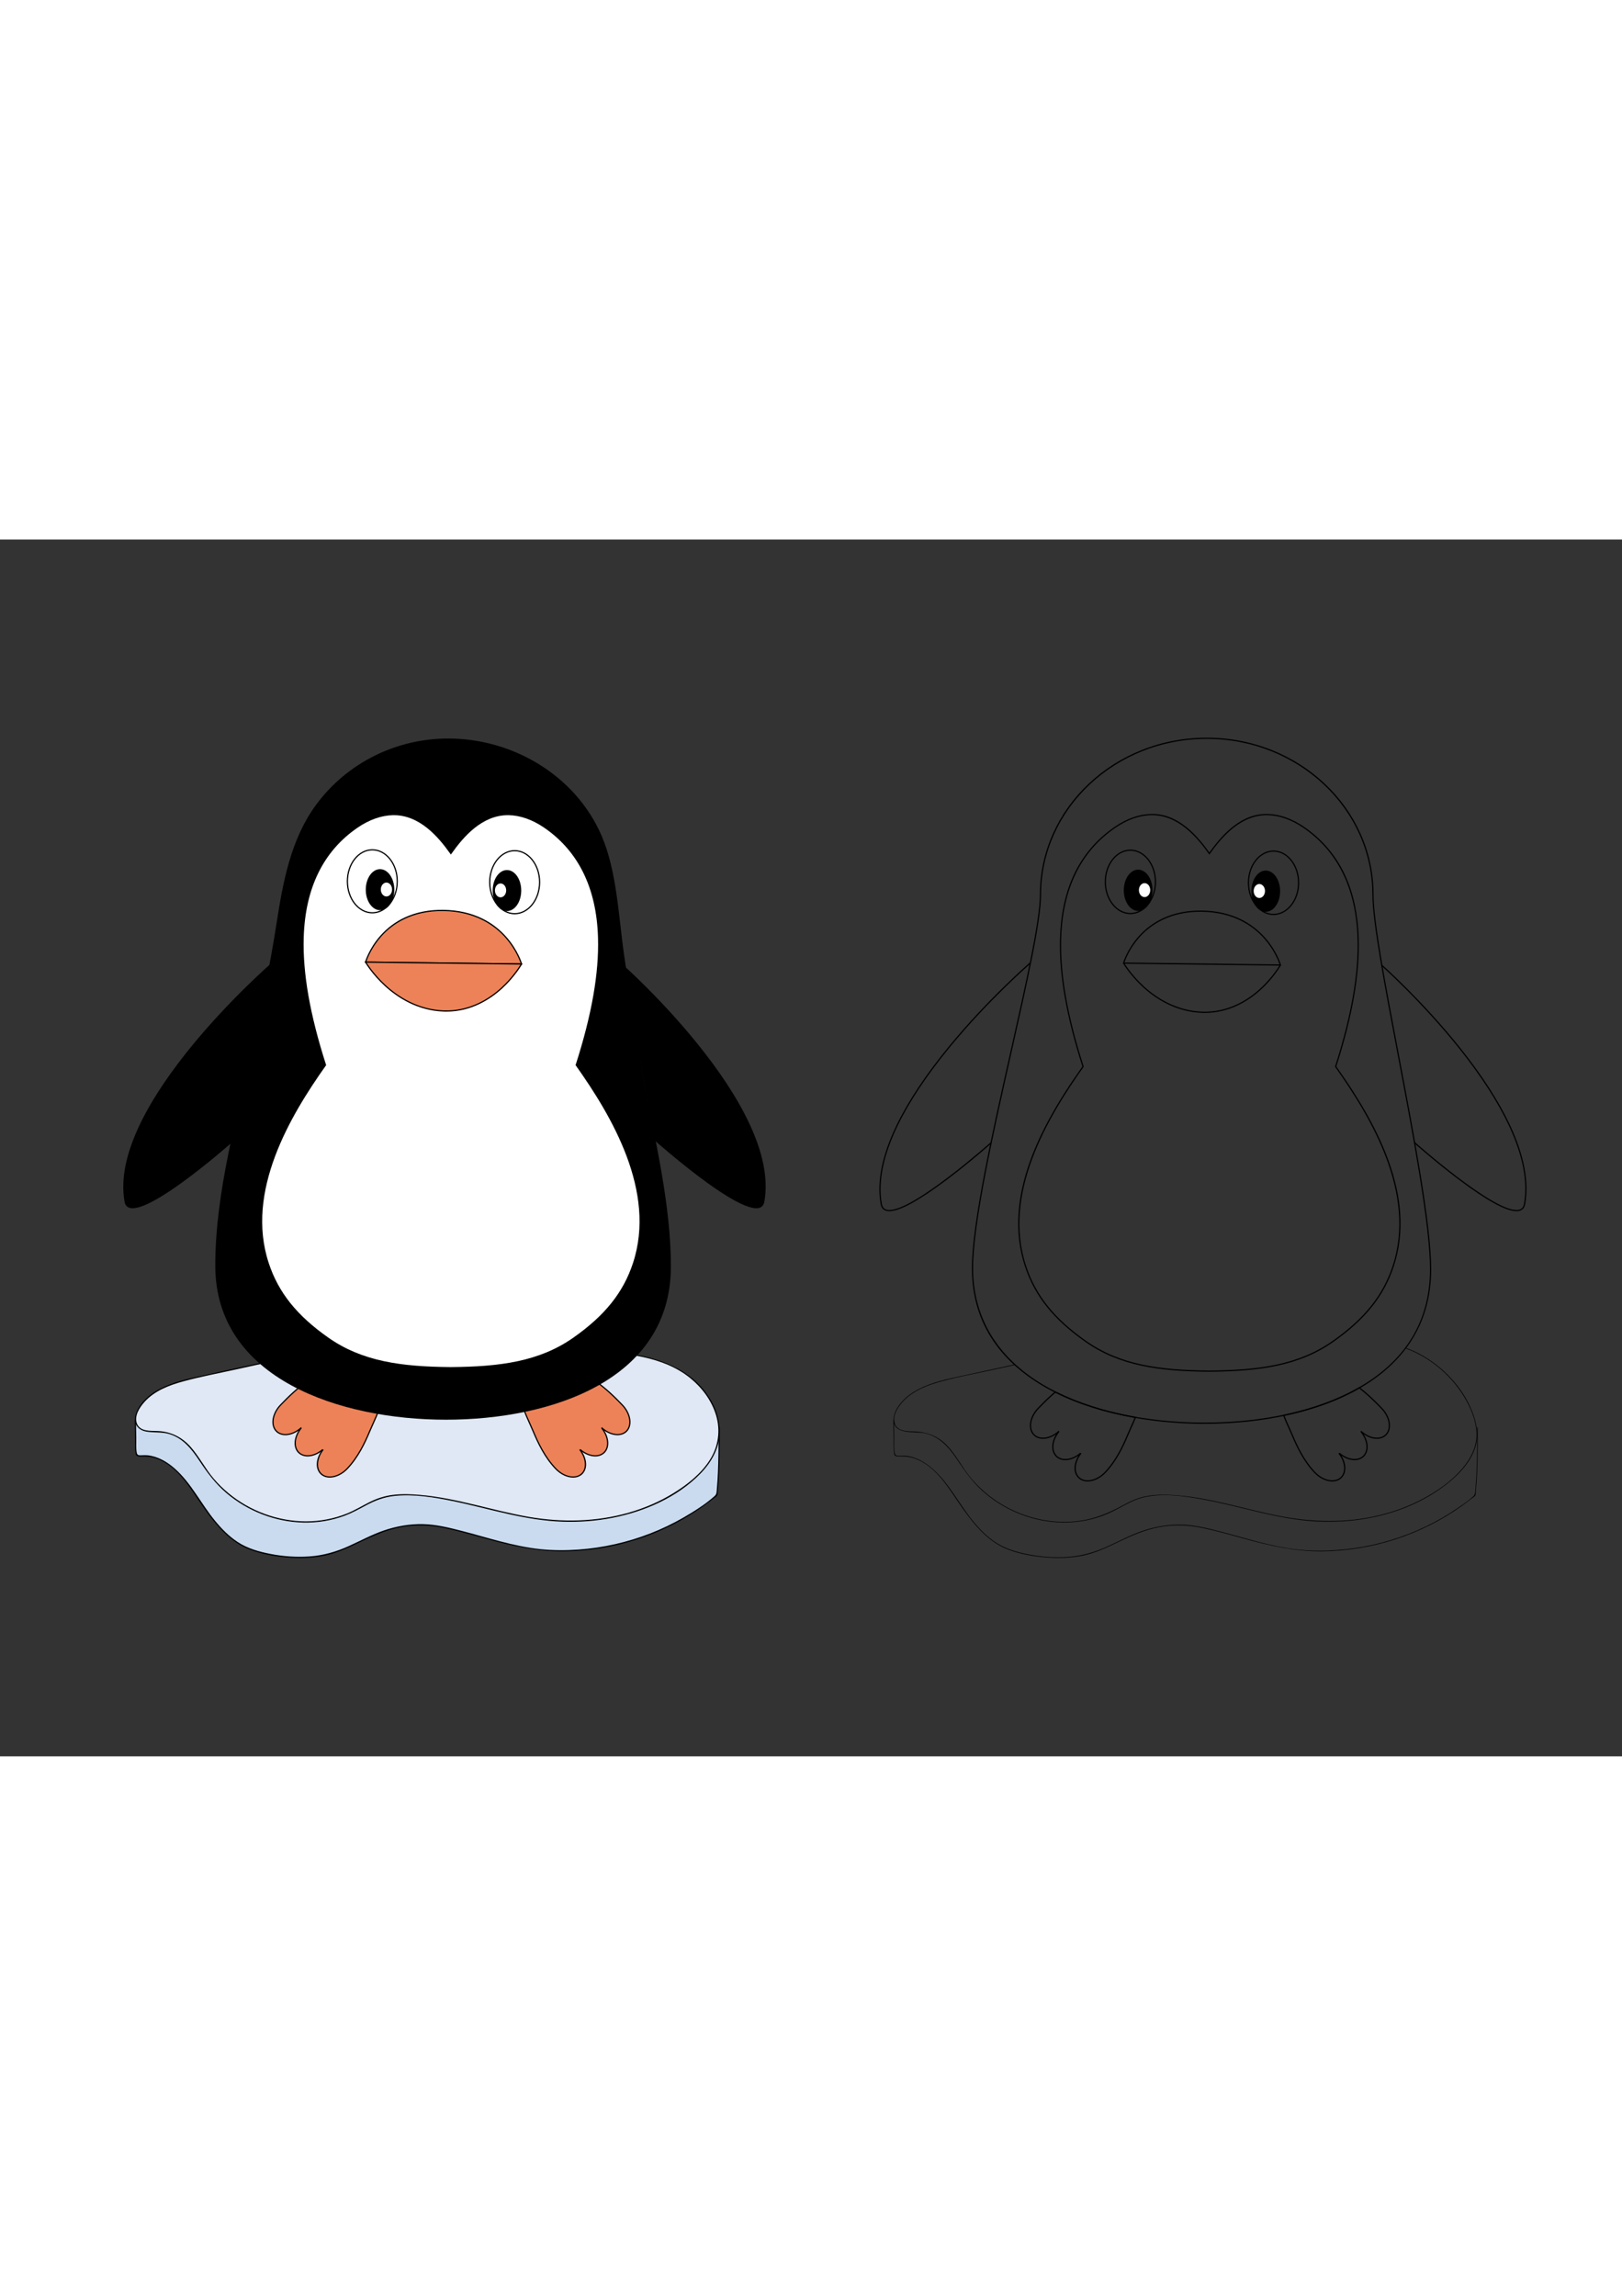 <?xml version="1.0" encoding="utf-8"?>
<!-- Generator: Adobe Illustrator 27.5.0, SVG Export Plug-In . SVG Version: 6.00 Build 0)  -->
<svg xmlns="http://www.w3.org/2000/svg" xmlns:xlink="http://www.w3.org/1999/xlink" viewBox="0 0 4000 3000" width="595" height="842" preserveAspectRatio="xMidYMid meet" data-scaled="true">
<rect x="0" y="0" width="4000" height="3000" fill="#333333" stroke="none"/>
<g>
	<g>
		<g>
			<path style="fill:#CADBEF;" d="M333.692,2170.737c0.743,28.169,0.808,66.159,2.229,84.517c0.48,5.929,18.437,3.511,21.969,3.63
				c46.222,1.559,84.497,40.024,109.718,75.467c41.677,58.567,83.067,133.092,155.35,156.811
				c53.362,17.51,117.684,23.5,173.028,13.413c49.446-9.012,91.069-36.536,137.083-54.796
				c49.068-19.472,100.819-26.274,152.9-16.151c92.603,18,178.051,54.996,273.472,59.034
				c146.773,6.212,295.039-42.53,408.059-136.757c6-44,6.145-115.065,6-167L333.692,2170.737z"/>
		</g>
		<g>
			<g>
				<path d="M332.192,2170.737c0.391,15.311,0.572,30.625,0.86,45.938c0.231,12.284-0.151,24.943,1.265,37.166
					c0.864,7.454,9.092,7.034,15.192,6.903c12.307-0.264,23.776,0.765,35.535,4.916c55.405,19.555,85.545,76.631,117.475,121.755
					c29.52,41.719,64.025,83.946,113.173,102.751c29.072,11.124,60.842,16.813,91.765,19.444
					c31.196,2.654,63.208,1.854,93.929-4.567c31.328-6.548,60.279-20.616,88.944-34.372c31.375-15.057,63.02-28.794,97.379-35.41
					c36.161-6.963,72.289-5.642,108.217,1.91c33.339,7.009,66.121,16.331,98.932,25.437c63.974,17.754,127.72,32.613,194.505,32.062
					c61.116-0.504,122.151-10.4,180.348-29.046c58.56-18.762,114.308-46.388,164.401-82.084c5.904-4.207,11.725-8.53,17.465-12.957
					c2.581-1.991,5.146-4.002,7.694-6.036c2.31-1.843,8.047-5.134,9.408-7.732c1.865-3.56,1.447-9.907,1.854-13.899
					c0.697-6.843,1.248-13.701,1.711-20.564c2.043-30.294,2.536-60.689,2.721-91.044c0.086-14.134,0.074-28.268,0.036-42.403
					c-0.002-0.819-0.686-1.49-1.5-1.5c-12.908-0.163-25.816-0.326-38.724-0.489c-34.815-0.439-69.631-0.878-104.446-1.318
					c-51.821-0.654-103.641-1.308-155.462-1.962c-62.791-0.792-125.581-1.584-188.372-2.377
					c-69.242-0.874-138.483-1.747-207.725-2.621c-69.42-0.876-138.84-1.752-208.261-2.628
					c-65.171-0.822-130.341-1.645-195.512-2.467c-54.704-0.69-109.408-1.381-164.112-2.071c-39.608-0.5-79.215-1-118.823-1.499
					c-18.625-0.235-37.299-0.885-55.927-0.706c-0.814,0.008-1.63-0.021-2.445-0.031c-1.931-0.024-1.932,2.976,0,3
					c12.908,0.163,25.816,0.326,38.724,0.489c34.815,0.439,69.631,0.879,104.446,1.318c51.821,0.654,103.641,1.308,155.462,1.962
					c62.791,0.792,125.581,1.584,188.372,2.377c69.242,0.874,138.483,1.748,207.725,2.621c69.42,0.876,138.84,1.752,208.26,2.628
					c65.171,0.822,130.341,1.645,195.512,2.467c54.704,0.69,109.408,1.38,164.112,2.071c39.608,0.5,79.215,1,118.823,1.499
					c12.232,0.154,24.464,0.309,36.696,0.463c6.21,0.078,13.052,0.984,19.23,0.243c0.786-0.094,1.649,0.021,2.445,0.031
					c-0.5-0.5-1-1-1.5-1.5c0.079,29.223,0.049,58.451-0.727,87.665c-0.386,14.547-0.949,29.094-1.888,43.616
					c-0.405,6.269-0.881,12.534-1.468,18.789c-0.63,6.71,0.04,14.23-5.175,18.925c-22.733,20.465-50.004,37.536-76.394,52.818
					c-26.433,15.307-54.053,28.563-82.519,39.638c-56.697,22.059-116.717,35.589-177.409,39.857
					c-31.074,2.185-62.483,2.218-93.485-1.005c-33.68-3.501-66.823-10.792-99.558-19.286c-31.582-8.195-62.86-17.51-94.452-25.668
					c-31.42-8.114-63.332-16.03-95.933-16.729c-33.181-0.712-66.276,5.166-97.573,16.057
					c-29.727,10.345-57.402,25.497-86.051,38.357c-30.517,13.698-61.563,22.655-95.018,25.122
					c-32.294,2.381-64.976,0.147-96.756-5.962c-28.251-5.43-56.387-13.252-80.741-29.007c-22.43-14.51-41.253-33.925-58.003-54.575
					c-33.452-41.242-57.629-91.323-97.719-126.845c-19.037-16.868-42.037-30.426-67.778-32.923
					c-4.466-0.433-8.65-0.156-13.105-0.024c-6.108,0.182-11.726,1.002-13.078-6.144c-2.225-11.77-0.944-25.268-1.161-37.211
					c-0.264-14.544-0.446-29.09-0.818-43.632C335.142,2168.81,332.142,2168.802,332.192,2170.737z"/>
			</g>
		</g>
	</g>
	<g>
		<g>
			<path style="fill:#DFE8F4;" d="M651.57,2029.281c-54.666,12.039-109.332,24.078-163.999,36.117
				c-55.024,12.118-116.146,28.465-144.898,76.919c-7.918,13.343-12.402,31.28-3.166,43.747
				c12.568,16.966,38.511,11.617,59.484,14.051c58.509,6.79,81.068,51.78,107.509,90.79
				c80.036,118.085,241.922,167.047,369.348,102.92c19.368-9.747,37.771-21.645,58.2-28.912c26.65-9.479,55.549-10.633,83.798-9.205
				c107.539,5.438,210.182,46.486,317.003,60.027c125.969,15.969,260.389-9.368,360.906-86.954
				c32.6-25.163,62.252-57.128,73.194-96.83c19.719-71.551-28.75-147.746-93.276-184.419s-141.286-43.108-215.291-48.733"/>
		</g>
		<g>
			<g>
				<path d="M651.172,2027.834c-49.57,10.917-99.14,21.833-148.711,32.75c-37.071,8.164-75.177,15.857-109.027,33.773
					c-15.456,8.18-29.881,18.676-41.235,32.068c-10.677,12.594-20.914,29.184-19.172,46.401c1.591,15.717,14.219,24.37,28.842,26.67
					c18.292,2.877,36.53,0.431,54.618,5.592c34.714,9.905,56.589,37.932,75.636,66.774c19.211,29.091,39.375,56.127,66.108,78.863
					c52.588,44.725,120.421,71.25,189.529,72.886c34.571,0.819,69.318-4.682,101.764-16.71c18.291-6.781,35.215-16.072,52.34-25.32
					c22.513-12.157,45.245-20.901,70.843-23.603c47.637-5.028,96.994,3.133,143.583,12.614
					c46.74,9.512,92.776,22.105,139.338,32.406c43.395,9.6,87.271,16.938,131.757,18.458c41.172,1.407,82.542-1.637,122.987-9.533
					c79.073-15.437,159.636-50.431,216.67-108.723c26.547-27.132,46.455-61.316,47.781-100.013
					c1.245-36.369-13.071-71.818-34.628-100.595c-50.831-67.855-134.936-90.256-215.347-99.506
					c-21.437-2.466-42.953-4.15-64.466-5.787c-1.926-0.147-1.916,2.854,0,3c82.308,6.265,174.646,12.901,241.587,66.978
					c29.208,23.595,52.989,55.421,63.87,91.619c11.382,37.864,5.789,77.052-15.389,110.413
					c-21.669,34.135-54.954,60.306-88.948,81.37c-34.478,21.365-72.07,37.458-111.049,48.57
					c-80.254,22.878-164.945,24.448-246.872,10.259c-89.103-15.432-175.397-45.775-265.792-53.894
					c-22.467-2.018-45.256-2.975-67.714-0.345c-21.454,2.512-41.344,9.035-60.517,18.855c-18.374,9.411-35.99,20.097-55.232,27.734
					c-15.659,6.215-31.912,10.914-48.463,14.057c-68.009,12.917-139.749-0.948-199.615-35.151
					c-29.843-17.05-56.776-39.14-79.119-65.272c-21.081-24.657-35.545-54.156-57.015-78.464
					c-21.754-24.63-50.008-38.22-82.945-39.153c-17.087-0.484-41.315,1.304-49.253-17.797c-7.918-19.054,6.677-40.956,19.044-54.537
					c24.726-27.152,60.714-40.678,95.323-50.091c42.872-11.66,86.819-19.869,130.195-29.422
					c23.164-5.101,46.327-10.203,69.491-15.304C653.854,2030.312,653.056,2027.42,651.172,2027.834L651.172,2027.834z"/>
			</g>
		</g>
	</g>
	<g>
		<path style="fill:#ED8258;" d="M691.81,2133.926c-20.445,21.422-24.755,50.491-9.629,64.928
			c14.019,13.379,39.808,9.485,59.785-8.207c0.09,0.183,0.18,0.366,0.272,0.548c-16.623,20.752-19.26,46.594-5.278,59.938
			c13.633,13.011,38.399,9.69,58.124-6.772c0.292,0.148,0.586,0.296,0.881,0.443c-15.685,20.515-17.911,45.549-4.226,58.61
			c15.127,14.437,43.963,8.774,64.408-12.648c24.667-25.846,41.435-58.405,55.396-91.848c12.027-28.81,32.034-64.682,32.62-97.939
			c0.985-55.837-57.263-87.171-102.296-69.444C774.831,2057.923,738.436,2085.072,691.81,2133.926z"/>
		<path d="M813.288,2312.864c-8.719,0-16.658-2.709-22.584-8.365c-12.962-12.37-12.626-34.772,0.195-55.047
			c-19.649,13.735-42.041,15.11-54.975,2.767c-12.882-12.295-12.444-34.967,0.245-55.093c-19.516,13.625-42.123,15.125-55.023,2.813
			c-15.701-14.985-11.404-45.063,9.58-67.049c43.1-45.16,79.864-74.91,150.593-102.752c23.393-9.208,51.282-5.658,72.784,9.263
			c20.497,14.227,32.001,36.68,31.561,61.604c-0.47,26.653-13.217,54.854-24.463,79.734c-2.972,6.576-5.78,12.787-8.272,18.757
			c-11.729,28.096-28.659,63.978-55.695,92.306C844.169,2305.489,827.669,2312.863,813.288,2312.864z M794.882,2242.577l3.379,1.694
			l-1.104,1.444c-15.32,20.038-17.204,44.376-4.382,56.613c14.503,13.843,42.445,8.189,62.288-12.598
			c26.696-27.973,43.468-63.535,55.097-91.392c2.509-6.009,5.325-12.24,8.307-18.836c11.127-24.616,23.738-52.518,24.198-78.552
			c0.421-23.905-10.612-45.441-30.272-59.086c-20.689-14.357-47.502-17.781-69.975-8.937
			c-63.227,24.889-99.559,49.682-149.522,102.031l-1.085-1.035l1.085,1.035c-19.841,20.79-24.183,48.965-9.678,62.809
			c13.293,12.687,38.123,9.142,57.754-8.245l1.469-1.301l1.571,3.156l-0.603,0.753c-16.326,20.382-18.653,45.28-5.413,57.916
			c12.956,12.365,36.56,9.49,56.128-6.838L794.882,2242.577z"/>
	</g>
	<g>
		<path style="fill:#ED8258;" d="M1534.768,2133.926c20.445,21.422,24.755,50.491,9.629,64.928
			c-14.019,13.379-39.808,9.485-59.785-8.207c-0.09,0.183-0.18,0.366-0.272,0.548c16.623,20.752,19.26,46.594,5.278,59.938
			c-13.633,13.011-38.399,9.69-58.124-6.772c-0.293,0.148-0.587,0.296-0.881,0.443c15.685,20.515,17.91,45.549,4.226,58.61
			c-15.127,14.437-43.963,8.774-64.408-12.648c-24.667-25.846-41.435-58.405-55.396-91.848
			c-12.027-28.81-32.034-64.682-32.62-97.939c-0.985-55.837,57.263-87.171,102.296-69.444
			C1451.748,2057.923,1488.143,2085.072,1534.768,2133.926z"/>
		<path d="M1413.291,2312.864c-14.382,0-30.88-7.373-43.944-21.063c-27.037-28.329-43.967-64.211-55.696-92.306
			c-2.492-5.97-5.3-12.181-8.272-18.757c-11.247-24.881-23.994-53.081-24.464-79.734c-0.439-24.924,11.064-47.377,31.562-61.604
			c21.501-14.92,49.391-18.472,72.784-9.263c70.729,27.842,107.494,57.592,150.593,102.752l0,0
			c20.983,21.985,25.28,52.063,9.579,67.049c-12.9,12.313-35.506,10.812-55.023-2.813c12.688,20.127,13.127,42.798,0.245,55.093
			c-12.935,12.345-35.325,10.969-54.974-2.767c12.818,20.273,13.156,42.678,0.195,55.047
			C1429.949,2310.154,1422.008,2312.863,1413.291,2312.864z M1358.121,2028.082c-15.331,0-30.855,4.707-43.934,13.784
			c-19.661,13.646-30.694,35.181-30.272,59.086c0.459,26.034,13.07,53.936,24.197,78.552c2.982,6.596,5.798,12.827,8.307,18.836
			c11.629,27.856,28.401,63.418,55.097,91.392c19.841,20.788,47.783,26.438,62.287,12.598c12.823-12.237,10.939-36.575-4.381-56.613
			l-1.104-1.443l3.379-1.694l0.758,0.633c19.566,16.327,43.171,19.202,56.127,6.838c13.24-12.636,10.913-37.534-5.413-57.916
			l-0.603-0.753l1.571-3.156l1.469,1.301c19.632,17.387,44.461,20.931,57.754,8.245c14.504-13.844,10.163-42.019-9.678-62.809
			c-49.962-52.35-86.295-77.143-149.522-102.031C1375.896,2029.677,1367.041,2028.082,1358.121,2028.082z"/>
	</g>
	<g>
		<path d="M1520.141,873.02c-7.432-50.185-17.905-99.501-36.776-143.191c-63.995-148.164-218.732-239.301-377.942-239.301
			c-128.105,0-249.456,59.86-325.685,163.111c-62.599,84.79-81.975,190.851-97.745,292.665
			c-15.442,99.7-35.934,197.462-57.523,295.989c-38.819,177.165-93.555,365.166-93.555,547.824
			c0,279.549,308.357,379.915,568.715,379.915s554.815-98.05,554.815-377.601c-0.001-150.503-37.4-303.985-65.087-451.119
			c-19.607-104.198-34.372-209.209-49.843-314.076C1532.323,978.468,1527.88,925.273,1520.141,873.02z"/>
	</g>
	<g>
		<path style="fill:#FFFFFF;" d="M1421.633,1295.532c60.029-186.948,113.25-455.921-78.972-587.066
			c-26.017-17.751-56.406-30.276-87.895-30.877c-63.35-1.21-108.913,47.689-142.901,95.613
			c-33.989-47.924-79.551-96.823-142.901-95.613c-31.489,0.601-61.878,13.126-87.895,30.877
			c-192.221,131.145-139.001,400.118-78.972,587.066c-98.037,138.203-197.671,317.396-141.31,488.794
			c26.62,80.952,78.57,136.462,148.26,185.325c82.448,57.807,178.801,71.537,301.01,72.645v0.037
			c0.607-0.005,1.203-0.014,1.809-0.019c0.606,0.005,1.202,0.014,1.809,0.019v-0.037c122.209-1.107,218.562-14.838,301.01-72.645
			c69.691-48.863,121.64-104.373,148.26-185.325C1619.305,1612.927,1519.671,1433.735,1421.633,1295.532z"/>
		<path d="M1108.057,2044.349v-0.073c-119.499-1.214-216.353-14.229-300.159-72.987c-78.859-55.293-124.816-112.762-149.011-186.338
			c-13.444-40.883-18.686-84.624-15.58-130.009c2.775-40.563,12.315-83.675,28.354-128.14
			c25.38-70.363,66.137-143.984,128.226-231.611c-39.583-123.513-57.541-226.292-54.897-314.179
			c1.735-57.663,12.63-109.007,32.383-152.606c22.46-49.572,56.969-90.482,102.569-121.593
			c29.125-19.872,59.896-30.669,88.984-31.224c29.466-0.575,56.837,9.183,83.716,29.793c19.783,15.169,38.647,35.667,59.223,64.374
			c20.576-28.706,39.44-49.205,59.224-64.374c26.879-20.61,54.28-30.354,83.716-29.793c29.088,0.555,59.858,11.352,88.983,31.224
			c45.601,31.111,80.11,72.022,102.569,121.593c19.753,43.598,30.648,94.942,32.383,152.606
			c2.644,87.887-15.314,190.665-54.897,314.179c62.089,87.626,102.846,161.247,128.226,231.611
			c16.039,44.465,25.578,87.577,28.354,128.14c3.105,45.385-2.136,89.126-15.58,130.009
			c-24.194,73.577-70.151,131.046-149.012,186.338c-83.804,58.758-180.659,71.773-300.158,72.987v0.036l-2.016,0.021l-1.809-0.019
			L1108.057,2044.349z M1112.057,2040.315l0.629,0.007l0.97-0.027c119.666-1.084,216.457-13.791,299.88-72.282
			c78.107-54.765,123.601-111.608,147.508-184.313c58.038-176.495-52.698-362.474-141.042-487.011l-0.579-0.816l0.306-0.953
			c39.655-123.497,57.65-226.138,55.013-313.788c-3.671-122.032-48.489-213.214-133.208-271.015
			c-28.481-19.432-58.498-29.989-86.806-30.53c-0.735-0.014-1.471-0.021-2.201-0.021c-64.303,0-110.081,53.973-139.031,94.792
			l-1.631,2.3l-1.631-2.3c-29.279-41.283-75.792-96.02-141.232-94.771c-28.308,0.541-58.325,11.098-86.806,30.529
			c-84.719,57.801-129.537,148.983-133.208,271.015c-2.637,87.65,15.358,190.291,55.013,313.788l0.306,0.953l-0.579,0.816
			c-88.343,124.538-199.08,310.517-141.041,487.011c23.908,72.704,69.4,129.548,147.507,184.313
			c83.424,58.491,180.215,71.198,299.88,72.282L1112.057,2040.315z"/>
	</g>
	<g>
		<path d="M918.192,921.803c-34.74,0-63.004-35.524-63.004-79.189s28.264-79.189,63.004-79.189
			c34.741,0,63.004,35.524,63.004,79.189S952.933,921.803,918.192,921.803z M918.192,766.424c-33.086,0-60.004,34.178-60.004,76.189
			c0,42.011,26.918,76.189,60.004,76.189s60.004-34.178,60.004-76.189C978.197,800.602,951.279,766.424,918.192,766.424z"/>
	</g>
	<g>
		<ellipse cx="937.21" cy="863.25" rx="35.203" ry="50.579"/>
	</g>
	<g>
		<ellipse style="fill:#FFFFFF;" cx="952.991" cy="862.845" rx="15.376" ry="18.613"/>
		<path d="M952.991,882.958c-9.306,0-16.876-9.023-16.876-20.113c0-11.09,7.571-20.113,16.876-20.113
			c9.306,0,16.876,9.022,16.876,20.113C969.867,873.935,962.297,882.958,952.991,882.958z M952.991,845.732
			c-7.651,0-13.876,7.677-13.876,17.113c0,9.436,6.225,17.113,13.876,17.113c7.651,0,13.876-7.677,13.876-17.113
			C966.867,853.409,960.643,845.732,952.991,845.732z"/>
	</g>
	<g>
		<path d="M1269.221,923.977c-34.74,0-63.004-35.525-63.004-79.19c0-43.665,28.264-79.189,63.004-79.189
			c34.741,0,63.004,35.524,63.004,79.189C1332.226,888.452,1303.962,923.977,1269.221,923.977z M1269.221,768.598
			c-33.086,0-60.004,34.178-60.004,76.189c0,42.011,26.917,76.19,60.004,76.19s60.004-34.178,60.004-76.19
			C1329.226,802.776,1302.308,768.598,1269.221,768.598z"/>
	</g>
	<g>
		<ellipse cx="1250.204" cy="865.423" rx="35.203" ry="50.579"/>
	</g>
	<g>
		<ellipse style="fill:#FFFFFF;" cx="1234.423" cy="865.019" rx="15.376" ry="18.613"/>
		<path d="M1234.423,885.132c-9.306,0-16.876-9.023-16.876-20.113c0-11.09,7.57-20.113,16.876-20.113s16.876,9.023,16.876,20.113
			C1251.299,876.109,1243.729,885.132,1234.423,885.132z M1234.423,847.905c-7.651,0-13.876,7.677-13.876,17.113
			c0,9.436,6.225,17.113,13.876,17.113s13.876-7.677,13.876-17.113C1248.299,855.582,1242.074,847.905,1234.423,847.905z"/>
	</g>
	<g>
		<path d="M1533.986,1046.502c0,0,393.815,347.484,350.958,586.089c-13.941,77.615-269.879-150.576-269.879-150.576
			L1533.986,1046.502z"/>
	</g>
	<g>
		<path d="M672.227,1041.869c0,0-407.929,352.117-365.072,590.722c13.94,77.615,269.879-150.576,269.879-150.576L672.227,1041.869z"
			/>
	</g>
	<g>
		<path style="fill:#ED8258;" d="M901.566,1041.869c0,0,37.065-129.727,192.274-127.411
			c155.209,2.316,192.274,132.044,192.274,132.044L901.566,1041.869z"/>
		<path d="M1288.11,1048.026l-388.526-4.681l0.54-1.888c0.094-0.328,9.691-33.132,38.257-65.161
			c16.78-18.815,36.732-33.707,59.302-44.266c28.19-13.187,60.56-19.594,96.18-19.072c35.627,0.532,67.981,7.854,96.163,21.764
			c22.563,11.136,42.508,26.491,59.283,45.638c28.559,32.597,38.154,65.402,38.248,65.729L1288.11,1048.026z M903.612,1040.394
			l380.442,4.583c-2.5-7.445-12.885-35.151-37.088-62.739c-25.951-29.581-73.587-65.092-153.147-66.279
			c-79.507-1.175-127.167,33.189-153.111,62.236C916.458,1005.344,906.082,1033.031,903.612,1040.394z"/>
	</g>
	<g>
		<path style="fill:#ED8258;" d="M901.566,1041.869c0,0,67.18,115.828,192.274,120.461
			c125.094,4.633,192.274-115.828,192.274-115.828L901.566,1041.869z"/>
		<path d="M1100.746,1163.958c-2.3,0-4.619-0.042-6.96-0.129c-65.073-2.41-114.226-35.241-144.002-62.358
			c-32.231-29.353-49.345-58.558-49.514-58.85l-1.325-2.284l389.708,4.695l-1.227,2.2c-0.169,0.303-17.287,30.668-49.527,60.03
			C1209.172,1133.423,1162.421,1163.958,1100.746,1163.958z M904.267,1043.402c4.665,7.396,20.883,31.594,47.608,55.917
			c29.394,26.751,77.893,59.138,142.021,61.513c64.063,2.379,112.538-28.992,141.911-55.722
			c26.919-24.498,43.175-49.685,47.698-57.138L904.267,1043.402z"/>
	</g>
</g>
<g>
	<g>
		<g>
			<g>
				<path d="M2787.645,923.61c-34.928,0-63.343-35.716-63.343-79.618c0-43.901,28.415-79.617,63.343-79.617
					s63.343,35.716,63.343,79.617C2850.987,887.894,2822.572,923.61,2787.645,923.61z M2787.645,767.375
					c-33.273,0-60.343,34.37-60.343,76.617c0,42.247,27.069,76.618,60.343,76.618s60.343-34.371,60.343-76.618
					C2847.987,801.746,2820.918,767.375,2787.645,767.375z"/>
			</g>
			<g>
				<ellipse cx="2806.767" cy="864.743" rx="35.397" ry="50.858"/>
			</g>
			<g>
				<ellipse style="fill:#FFFFFF;" cx="2822.635" cy="864.336" rx="15.461" ry="18.716"/>
				<path d="M2822.635,884.551c-9.353,0-16.961-9.068-16.961-20.215c0-11.147,7.608-20.216,16.961-20.216
					c9.352,0,16.96,9.069,16.96,20.216C2839.595,875.483,2831.986,884.551,2822.635,884.551z M2822.635,847.12
					c-7.698,0-13.961,7.723-13.961,17.216c0,9.493,6.263,17.215,13.961,17.215c7.697,0,13.96-7.723,13.96-17.215
					C2836.595,854.843,2830.332,847.12,2822.635,847.12z"/>
			</g>
		</g>
		<g>
			<g>
				<path d="M3140.606,925.795c-34.928,0-63.343-35.716-63.343-79.618c0-43.901,28.415-79.617,63.343-79.617
					s63.343,35.716,63.343,79.617C3203.949,890.079,3175.534,925.795,3140.606,925.795z M3140.606,769.56
					c-33.273,0-60.343,34.37-60.343,76.617c0,42.247,27.069,76.618,60.343,76.618s60.343-34.371,60.343-76.618
					C3200.949,803.931,3173.88,769.56,3140.606,769.56z"/>
			</g>
			<g>
				<ellipse cx="3121.484" cy="866.928" rx="35.397" ry="50.858"/>
			</g>
			<g>
				<ellipse style="fill:#FFFFFF;" cx="3105.616" cy="866.521" rx="15.461" ry="18.716"/>
				<path d="M3105.616,886.737c-9.352,0-16.96-9.069-16.96-20.216c0-11.147,7.608-20.216,16.96-20.216
					c9.353,0,16.961,9.069,16.961,20.216C3122.577,877.668,3114.969,886.737,3105.616,886.737z M3105.616,849.305
					c-7.697,0-13.96,7.723-13.96,17.216s6.263,17.216,13.96,17.216c7.698,0,13.961-7.723,13.961-17.216
					S3113.314,849.305,3105.616,849.305z"/>
			</g>
		</g>
		<g>
			<path d="M2970.083,2180.223c-68.084,0-137.279-6.982-200.104-20.192c-69.952-14.709-132.098-36.776-184.713-65.588
				c-58.466-32.016-104.134-71.923-135.736-118.613c-35.032-51.758-52.795-112.021-52.795-179.114
				c0-111.415,50.583-336.22,95.211-534.561c37.284-165.699,72.5-322.208,72.5-386.684c0-52.256,10.884-102.949,32.349-150.67
				c20.729-46.086,50.404-87.474,88.198-123.014c37.788-35.534,81.79-63.431,130.784-82.917
				c50.719-20.172,104.594-30.401,160.129-30.401s109.41,10.228,160.13,30.401c48.993,19.486,92.995,47.384,130.783,82.917
				c37.795,35.54,67.469,76.927,88.198,123.014c21.465,47.721,32.349,98.414,32.349,150.67c0,65.993,30.192,224.989,62.156,393.321
				c37.467,197.306,79.933,420.938,79.933,530.253c0,67.183-17.023,127.315-50.597,178.729
				c-30.397,46.55-74.45,86.192-130.935,117.827C3250.489,2150.17,3116.303,2180.223,2970.083,2180.223z M2975.906,491.468
				c-225.226,0-408.46,172.263-408.46,384.002c0,64.809-35.251,221.477-72.572,387.343
				c-44.595,198.189-95.139,422.821-95.139,533.902c0,126.073,64.654,228.115,186.973,295.097
				c100.582,55.078,236.733,85.411,383.375,85.411c145.716,0,279.381-29.917,376.375-84.239
				c119.438-66.894,179.997-165.788,179.997-293.939c0-109.032-42.438-332.517-79.88-529.694
				c-31.991-168.474-62.209-327.605-62.209-393.88C3384.366,663.731,3201.132,491.468,2975.906,491.468z"/>
		</g>
		<g>
			<path d="M2979.065,2051.831v-0.063c-120.297-1.188-217.752-14.213-302.029-73.302c-79.197-55.529-125.348-113.234-149.64-187.105
				c-13.497-41.045-18.76-84.962-15.642-130.53c2.788-40.739,12.37-84.042,28.481-128.707
				c25.524-70.764,66.528-144.81,129.016-232.973c-39.839-124.25-57.912-227.609-55.253-315.981
				c1.742-57.913,12.682-109.475,32.516-153.251c22.544-49.759,57.184-90.823,102.956-122.052
				c29.204-19.925,60.048-30.752,89.196-31.308c29.474-0.569,56.925,9.201,83.856,29.853c19.984,15.323,39.039,36.072,59.86,65.2
				c20.821-29.127,39.876-49.876,59.86-65.2c26.932-20.652,54.359-30.438,83.856-29.853c29.148,0.556,59.992,11.382,89.196,31.308
				c45.772,31.229,80.412,72.293,102.956,122.052c19.834,43.776,30.773,95.337,32.516,153.251
				c2.659,88.371-15.413,191.731-55.253,315.981c62.487,88.164,103.492,162.21,129.017,232.973
				c16.11,44.665,25.693,87.968,28.48,128.707c3.118,45.568-2.145,89.485-15.642,130.53
				c-24.291,73.871-70.441,131.577-149.64,187.105c-84.276,59.089-181.731,72.113-302.029,73.302v0.026l-1.512,0.025l-1.818-0.019
				L2979.065,2051.831z M2982.372,2048.801l0.984,0.01l0.832-0.028c120.421-1.092,217.831-13.886,301.82-72.773
				c78.634-55.132,124.438-112.369,148.513-185.586c58.431-177.688-52.992-364.836-141.887-490.149l-0.434-0.612l0.229-0.714
				c39.891-124.234,57.992-227.496,55.34-315.688c-3.696-122.876-48.836-214.698-134.165-272.914
				c-28.72-19.596-58.999-30.242-87.562-30.787c-66.084-1.276-112.931,53.903-142.437,95.508l-1.224,1.725l-1.224-1.725
				c-29.173-41.134-75.324-95.529-140.213-95.529c-0.74,0-1.478,0.007-2.224,0.021c-28.563,0.545-58.842,11.191-87.562,30.787
				c-85.329,58.216-130.469,150.038-134.165,272.914c-2.653,88.192,15.449,191.454,55.34,315.688l0.229,0.714l-0.434,0.612
				c-88.894,125.313-200.316,312.462-141.887,490.149c24.076,73.217,69.88,130.453,148.513,185.586
				c83.99,58.888,181.4,71.682,301.82,72.773l1.486,0.021L2982.372,2048.801z"/>
		</g>
		<g>
			<path d="M3739.751,1656.003c-25.609,0.002-73.331-26.125-142.192-77.887c-57.734-43.396-109.683-89.619-110.2-90.081l1.996-2.239
				c1.968,1.754,188.332,167.238,250.202,167.248c3.019,0.001,5.734-0.393,8.124-1.218c5.805-2.004,9.261-6.508,10.564-13.771
				c9.772-54.408-2.62-119.134-36.833-192.378c-27.429-58.718-68.854-122.986-123.123-191.017
				c-92.457-115.902-191.462-203.66-192.451-204.532l1.984-2.25c0.991,0.875,100.166,88.779,192.786,204.878
				c54.424,68.221,95.979,132.695,123.513,191.632c34.487,73.824,46.962,139.161,37.077,194.197
				c-1.493,8.31-5.711,13.718-12.538,16.075C3746.07,1655.557,3743.099,1656.003,3739.751,1656.003z"/>
		</g>
		<g>
			<path d="M2193.212,1656.003c-3.35,0.001-6.318-0.446-8.909-1.341c-6.827-2.357-11.045-7.766-12.538-16.075
				c-9.887-55.043,3.337-120.632,39.304-194.944c28.711-59.323,71.909-124.335,128.395-193.23
				c96.127-117.248,198.854-206.317,199.881-207.203l1.961,2.271c-1.025,0.885-103.583,89.811-199.548,206.866
				c-56.328,68.708-99.393,133.516-127.997,192.622c-35.678,73.723-48.813,138.687-39.042,193.088
				c1.304,7.263,4.76,11.767,10.564,13.771c2.387,0.824,5.11,1.218,8.124,1.218c61.859,0.012,248.234-165.494,250.202-167.248
				l1.996,2.239c-0.518,0.462-52.466,46.685-110.201,90.082C2266.547,1629.874,2218.822,1656.001,2193.212,1656.003z"/>
		</g>
		<g>
			<path d="M2682.156,2322.325c-8.765,0-16.742-2.722-22.692-8.405c-13.053-12.434-12.705-34.976,0.22-55.37
				c-19.771,13.829-42.301,15.221-55.308,2.807c-12.958-12.383-12.502-35.196,0.283-55.424c-19.638,13.716-42.394,15.236-55.37,2.86
				c-15.771-15.063-11.45-45.309,9.63-67.425c15.934-16.668,29.503-29.604,42.706-40.708l0.756-0.636l0.883,0.442
				c56.587,28.407,122.881,49.373,197.04,62.316l1.837,0.32l-0.706,1.726c-3.44,8.405-7.146,16.605-10.73,24.536
				c-3.008,6.656-5.85,12.943-8.369,18.979c-11.773,28.239-28.777,64.31-55.98,92.815
				C2713.207,2314.915,2696.612,2322.325,2682.156,2322.325z M2663.648,2251.69l3.392,1.695l-1.103,1.441
				c-15.42,20.153-17.313,44.624-4.403,56.922c14.574,13.918,42.676,8.237,62.651-12.66c26.861-28.149,43.706-63.899,55.381-91.899
				c2.537-6.076,5.387-12.383,8.404-19.06c3.327-7.362,6.76-14.958,9.978-22.715c-73.32-12.95-138.961-33.745-195.146-61.824
				c-12.882,10.893-26.163,23.58-41.714,39.849c-19.938,20.919-24.304,49.263-9.729,63.183c13.366,12.751,38.349,9.187,58.106-8.293
				l1.463-1.294l0.873,1.746c0.102,0.203,0.202,0.407,0.304,0.646l0.354,0.826l-0.563,0.701
				c-16.421,20.476-18.764,45.51-5.449,58.232c13.026,12.435,36.766,9.545,56.446-6.868L2663.648,2251.69z"/>
		</g>
		<g>
			<path d="M3285.49,2322.383c-2.899,0-5.916-0.302-9.02-0.911c-12.527-2.461-25.019-9.674-35.171-20.311
				c-27.14-28.407-44.189-64.524-56.011-92.816c-2.52-6.036-5.36-12.319-8.367-18.972c-4.303-9.518-8.752-19.358-12.701-29.467
				l-0.646-1.652l1.736-0.362c71.223-14.854,133.831-37.647,186.085-67.748l0.867-0.499l0.794,0.608
				c17.64,13.511,34.802,29.274,55.646,51.114c21.082,22.118,25.402,52.364,9.633,67.425l-0.001,0.001
				c-12.992,12.389-35.756,10.861-55.387-2.886c12.815,20.247,13.275,43.075,0.299,55.45c-12.992,12.427-35.525,11.034-55.307-2.807
				c12.926,20.395,13.271,42.936,0.217,55.37C3302.327,2319.491,3294.473,2322.383,3285.49,2322.383z M3167.665,2160.464
				c3.756,9.461,7.938,18.712,11.99,27.673c3.017,6.673,5.866,12.976,8.402,19.052c11.721,28.053,28.612,63.85,55.412,91.9
				c9.729,10.193,21.654,17.097,33.579,19.439c11.735,2.304,22.049-0.103,29.039-6.778c12.912-12.299,11.02-36.77-4.401-56.923
				l-1.103-1.441l3.392-1.695l0.754,0.628c19.38,16.16,43.647,19.111,56.446,6.869c13.327-12.709,10.983-37.743-5.449-58.233
				l-0.64-0.797l0.508-0.887c0.098-0.17,0.171-0.317,0.244-0.462l0.877-1.737l1.474,1.258c19.731,17.484,44.7,21.052,58.076,8.292
				l-0.001,0.001c14.575-13.919,10.209-42.264-9.731-63.184c-20.42-21.396-37.273-36.918-54.508-50.196
				C3300.098,2123.011,3238.087,2145.62,3167.665,2160.464z"/>
		</g>
		<g>
			<path d="M3159.588,1050.528l-2.013-0.024l-388.63-4.683l0.539-1.888c0.094-0.33,9.744-33.313,38.465-65.516
				c16.872-18.917,36.934-33.892,59.627-44.508c28.342-13.259,60.888-19.716,96.706-19.176c35.822,0.535,68.353,7.897,96.689,21.883
				c22.686,11.197,42.74,26.635,59.607,45.887c28.714,32.775,38.362,65.759,38.456,66.088L3159.588,1050.528z M2772.972,1042.87
				l382.56,4.609c-2.506-7.47-12.947-35.343-37.297-63.098c-26.095-29.746-73.995-65.454-153.997-66.648
				c-79.979-1.23-127.873,33.374-153.961,62.583C2785.881,1007.629,2775.449,1035.483,2772.972,1042.87z"/>
		</g>
		<g>
			<path d="M2971.203,1167.099c-2.313,0-4.645-0.043-6.999-0.13c-65.429-2.423-114.851-35.434-144.789-62.699
				c-32.407-29.513-49.616-58.878-49.786-59.172l2.596-1.505c0.168,0.29,17.19,29.319,49.281,58.524
				c29.557,26.899,78.325,59.466,142.81,61.854c64.439,2.396,113.164-29.153,142.698-56.031
				c32.081-29.195,49.101-59.365,49.27-59.667l2.619,1.461c-0.17,0.305-17.381,30.836-49.798,60.358
				C3080.222,1136.397,3033.216,1167.099,2971.203,1167.099z"/>
		</g>
	</g>
	<g>
		<g>
			<path d="M2502.301,2033.741c-42.907,9.444-85.883,18.567-128.802,27.955c-36.636,8.013-74.263,15.601-107.873,32.923
				c-14.92,7.689-28.908,17.449-40.257,29.895c-10.855,11.905-20.986,27.128-21.715,43.709c-1.792,40.77,52.049,29.608,76.988,35.17
				c35.614,7.943,59.04,34.255,78.574,63.31c18.939,28.169,37.427,55.209,62.807,78.149c50.382,45.538,116.195,73.679,184.01,78.054
				c33.716,2.175,67.834-1.609,100.111-11.672c17.143-5.344,33.499-12.55,49.317-21.017c21.124-11.307,41.691-23.36,65.281-28.809
				c46.848-10.821,98.164-3.41,144.817,4.998c46.484,8.377,92.146,20.585,138.102,31.366
				c43.302,10.159,87.037,19.045,131.468,22.301c40.649,2.979,81.641,1.642,121.965-4.349
				c79.228-11.771,157.155-42.12,219.043-93.755c28.74-23.978,55.54-54.928,64.296-92.254c5.544-23.633,1.057-48.866-6.777-71.44
				c-20.75-59.79-66.944-111.418-120.831-143.638c-14.647-8.758-30.09-16.065-46.126-21.895c-0.909-0.33-1.3,1.119-0.399,1.446
				c63.222,22.989,117.732,70.58,150.157,129.447c13.126,23.828,23.229,50.495,24.704,77.89
				c1.81,33.617-14.188,64.595-35.601,89.623c-25.694,30.031-59.215,53.611-93.751,72.405
				c-35.027,19.061-72.714,33.034-111.473,42.302c-81.286,19.435-165.013,17.327-246.645,1.292
				c-87.666-17.22-173.441-46.462-263.18-51.485c-21.68-1.213-43.632-1.031-65.003,3.195c-21.354,4.223-40.385,13.48-59.356,23.835
				c-31.971,17.45-64.508,30.914-100.746,36.314c-67.671,10.084-138.043-5.705-196.353-41.041
				c-29.195-17.693-55.402-40.296-76.959-66.781c-20.084-24.675-34.212-53.878-56.171-77.07
				c-22.387-23.643-50.53-34.354-82.8-35.015c-17.799-0.365-43.042-0.768-47.39-22.896c-3.858-19.634,9.864-39.387,22.743-52.81
				c25.278-26.345,61.149-39.427,95.652-48.653c38.386-10.264,77.62-17.659,116.45-26.034c20.715-4.468,41.425-8.962,62.121-13.517
				C2503.642,2034.98,2503.243,2033.534,2502.301,2033.741L2502.301,2033.741z"/>
		</g>
	</g>
	<g>
		<g>
			<path d="M2202.942,2171.298c0.391,15.31,0.572,30.625,0.86,45.938c0.229,12.182-0.471,25.08,1.265,37.166
				c0.987,6.865,8.722,6.276,14.442,6.153c12.367-0.266,23.92,0.773,35.735,4.942c55.63,19.634,85.86,76.787,117.923,122.1
				c29.395,41.542,63.78,83.679,112.724,102.406c29.01,11.1,60.707,16.791,91.566,19.417c31.128,2.648,63.075,1.867,93.73-4.54
				c31.268-6.535,60.155-20.567,88.764-34.297c31.431-15.084,63.138-28.858,97.559-35.486c36.301-6.99,72.547-5.672,108.616,1.91
				c33.339,7.009,66.121,16.332,98.932,25.437c63.913,17.737,127.585,32.586,194.305,32.035
				c61.053-0.504,122.011-10.392,180.148-29.02c58.5-18.743,114.18-46.349,164.221-82.008c5.877-4.188,11.674-8.49,17.389-12.898
				c2.556-1.971,5.095-3.964,7.618-5.977c2.171-1.733,8.146-5.178,9.35-7.656c1.7-3.501,1.298-9.572,1.692-13.444
				c0.697-6.843,1.248-13.701,1.711-20.564c2.043-30.294,2.536-60.689,2.721-91.043c0.086-14.134,0.074-28.269,0.036-42.403
				c-0.003-0.965-1.503-0.967-1.5,0c0.079,29.223,0.049,58.451-0.727,87.666c-0.386,14.547-0.949,29.094-1.888,43.616
				c-0.405,6.269-0.881,12.534-1.468,18.789c-0.65,6.919-0.023,14.558-5.395,19.456c-11.637,10.609-25.183,19.742-38.139,28.658
				c-12.479,8.588-25.297,16.686-38.406,24.277c-26.49,15.339-54.172,28.615-82.698,39.714
				c-56.761,22.084-116.85,35.611-177.608,39.884c-31.075,2.185-62.483,2.218-93.486-1.005
				c-33.747-3.508-66.956-10.802-99.757-19.313c-31.582-8.195-62.86-17.51-94.452-25.668c-31.356-8.097-63.199-16.005-95.733-16.703
				c-33.121-0.711-66.133,5.159-97.374,16.03c-29.666,10.323-57.282,25.448-85.872,38.281
				c-30.647,13.756-61.798,22.747-95.396,25.224c-32.361,2.386-65.11,0.133-96.955-5.989c-28.31-5.442-56.515-13.295-80.92-29.083
				c-22.485-14.546-41.363-33.99-58.155-54.692c-33.449-41.239-57.634-91.326-97.719-126.845
				c-18.875-16.725-41.719-30.227-67.248-32.703c-4.466-0.433-8.65-0.156-13.104-0.023c-6.527,0.195-12.38,0.889-13.827-6.894
				c-2.193-11.794-0.944-25.25-1.161-37.212c-0.264-14.544-0.446-29.09-0.818-43.632
				C2204.417,2170.334,2202.917,2170.33,2202.942,2171.298L2202.942,2171.298z"/>
		</g>
	</g>
</g>
</svg>
